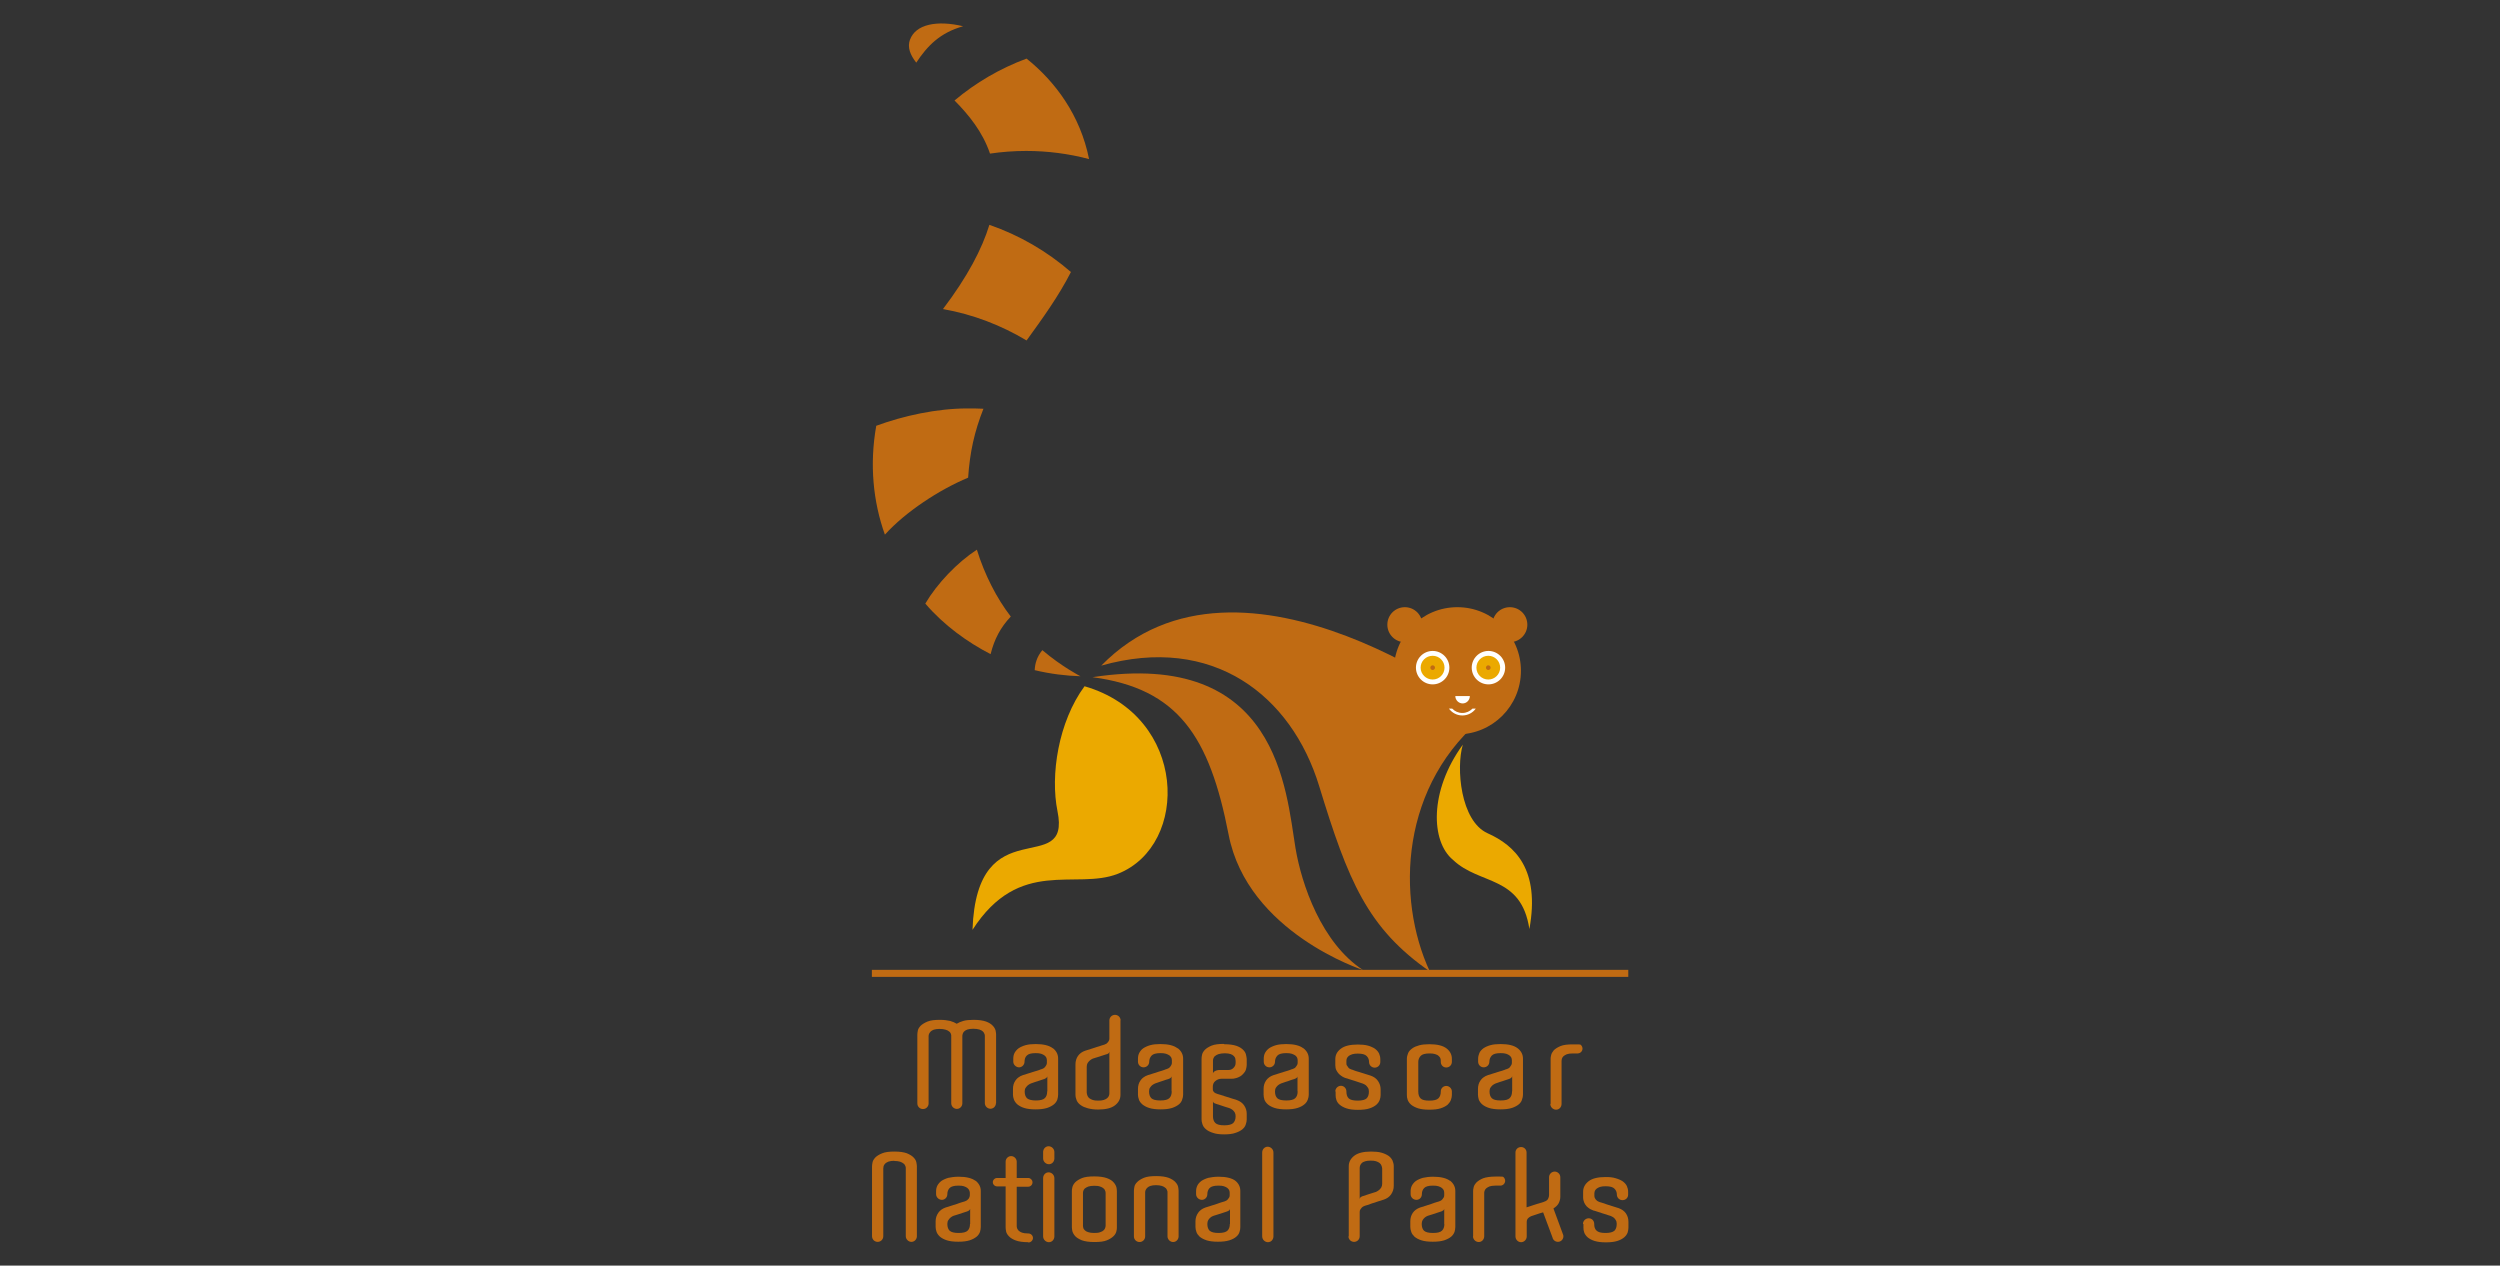 <?xml version="1.0" encoding="UTF-8"?>
<svg id="uuid-b7f3395c-05ed-4770-8fbf-1b832199bd71" data-name="Layer 9" xmlns="http://www.w3.org/2000/svg" width="160" height="81" viewBox="0 0 160 81">
  <rect x="0" y="0" width="160" height="81" fill="#333333" stroke="none"/>
  <defs>
    <style>
      .uuid-fb409f82-2766-41f2-82d1-ac2c7fa46865 {
        fill: #c06b13;
      }

      .uuid-fb409f82-2766-41f2-82d1-ac2c7fa46865, .uuid-c63a581c-0fad-4b30-a891-1b52c1cc3e2f, .uuid-108f1191-8228-49c6-ad93-14a76bd0cfa0 {
        stroke-width: 0px;
      }

      .uuid-c63a581c-0fad-4b30-a891-1b52c1cc3e2f {
        fill: #eba900;
      }

      .uuid-108f1191-8228-49c6-ad93-14a76bd0cfa0 {
        fill: #fff;
      }
    </style>
  </defs>
  <g>
    <path class="uuid-c63a581c-0fad-4b30-a891-1b52c1cc3e2f" d="M69.41,43.92c6.6,1.91,6.75,10.17,2.14,12-2.71,1.07-6.3-1.09-9.31,3.59.27-7.89,6.33-3.22,5.44-7.59-.47-2.3.05-5.72,1.73-8"/>
    <path class="uuid-fb409f82-2766-41f2-82d1-ac2c7fa46865" d="M87.23,62.08c-2.65-1.73-3.93-5.47-4.32-7.81-.61-3.66-1.09-12.76-12.99-10.93,5.49.73,7.49,3.8,8.71,10.07,1.21,6.28,8.6,8.67,8.6,8.67"/>
    <path class="uuid-fb409f82-2766-41f2-82d1-ac2c7fa46865" d="M69.15,43.28c-.94-.03-1.93-.15-2.93-.39.02-.42.14-.86.49-1.28,1.26,1.07,2.44,1.67,2.44,1.67"/>
    <path class="uuid-fb409f82-2766-41f2-82d1-ac2c7fa46865" d="M63.39,41.86c-1.46-.75-2.98-1.84-4.17-3.23.75-1.28,2.05-2.64,3.3-3.45.49,1.6,1.28,3.13,2.17,4.28-.66.7-1.05,1.44-1.29,2.4"/>
    <path class="uuid-fb409f82-2766-41f2-82d1-ac2c7fa46865" d="M56.63,34.21c-.75-2.11-.99-4.48-.55-6.96,1.73-.64,3.88-1.11,5.83-1.11.32,0,.71,0,1.03.02-.58,1.47-.87,2.78-.98,4.41-1.84.77-4,2.18-5.32,3.64"/>
    <path class="uuid-fb409f82-2766-41f2-82d1-ac2c7fa46865" d="M60.35,19.78c1.57-2.07,2.5-3.85,2.97-5.39,1.94.67,3.7,1.7,5.22,3.02-.78,1.53-1.81,2.96-2.84,4.38-1.62-.97-3.42-1.67-5.35-2.01"/>
    <path class="uuid-fb409f82-2766-41f2-82d1-ac2c7fa46865" d="M69.7,10.18c-1.29-.34-2.64-.52-4.03-.52-.78,0-1.55.06-2.31.17-.47-1.39-1.36-2.48-2.27-3.4,1.36-1.14,2.91-2.05,4.61-2.68,1.84,1.47,3.44,3.63,4,6.43"/>
    <path class="uuid-fb409f82-2766-41f2-82d1-ac2c7fa46865" d="M58.24,2.54c.36-.99,1.73-1.26,3.4-.86-1.47.41-2.29,1.25-3,2.33-.39-.5-.58-.98-.4-1.48"/>
    <path class="uuid-fb409f82-2766-41f2-82d1-ac2c7fa46865" d="M91.51,62.18c-2.18-4.69-1.94-12.05,3.66-16.46,0,0-15.69-12.3-24.69-3.12,7.13-2.02,12.17,1.89,13.95,7.72,1.85,6.05,3.08,9.08,7.09,11.86"/>
    <path class="uuid-fb409f82-2766-41f2-82d1-ac2c7fa46865" d="M89.2,42.93c0,2.25,1.82,4.07,4.07,4.07s4.07-1.82,4.07-4.07-1.82-4.07-4.07-4.07-4.07,1.82-4.07,4.07"/>
    <path class="uuid-fb409f82-2766-41f2-82d1-ac2c7fa46865" d="M88.79,39.98c0,.62.5,1.12,1.12,1.12s1.12-.5,1.12-1.12-.5-1.12-1.12-1.12-1.12.5-1.12,1.12"/>
    <path class="uuid-fb409f82-2766-41f2-82d1-ac2c7fa46865" d="M95.51,39.98c0,.62.51,1.12,1.12,1.12s1.12-.5,1.12-1.12-.5-1.12-1.12-1.12-1.12.5-1.12,1.12"/>
    <path class="uuid-108f1191-8228-49c6-ad93-14a76bd0cfa0" d="M94.19,42.73c0,.59.48,1.07,1.07,1.07s1.07-.48,1.07-1.07-.48-1.07-1.07-1.07-1.07.48-1.07,1.07"/>
    <path class="uuid-c63a581c-0fad-4b30-a891-1b52c1cc3e2f" d="M95.25,41.97c.42,0,.76.34.76.76s-.34.76-.76.76-.76-.34-.76-.76.34-.76.76-.76"/>
    <path class="uuid-fb409f82-2766-41f2-82d1-ac2c7fa46865" d="M95.1,42.73c0,.08.07.15.15.15s.15-.07.15-.15-.07-.15-.15-.15-.15.07-.15.15"/>
    <path class="uuid-108f1191-8228-49c6-ad93-14a76bd0cfa0" d="M90.62,42.73c0,.59.48,1.07,1.07,1.07s1.07-.48,1.07-1.07-.48-1.07-1.07-1.07-1.07.48-1.07,1.07"/>
    <path class="uuid-c63a581c-0fad-4b30-a891-1b52c1cc3e2f" d="M91.69,41.97c.42,0,.76.34.76.76s-.34.76-.76.76-.77-.34-.77-.76.34-.76.77-.76"/>
    <path class="uuid-fb409f82-2766-41f2-82d1-ac2c7fa46865" d="M91.54,42.73c0,.08.07.15.15.15s.15-.07.15-.15-.07-.15-.15-.15-.15.07-.15.15"/>
    <path class="uuid-c63a581c-0fad-4b30-a891-1b52c1cc3e2f" d="M95.21,53.33c1.74.78,3.37,2.3,2.67,6.13-.52-3.46-3.19-2.8-4.89-4.43-1.41-1.16-1.54-4.39.63-7.37-.44,1.48-.15,4.89,1.59,5.67"/>
    <rect class="uuid-fb409f82-2766-41f2-82d1-ac2c7fa46865" x="55.8" y="62.07" width="48.41" height=".45"/>
    <path class="uuid-fb409f82-2766-41f2-82d1-ac2c7fa46865" d="M71.72,65.31c0-.2-.16-.36-.36-.36s-.36.16-.36.36v1.15c0,.06-.01.12-.04.16-.03.05-.05.09-.09.12-.03.04-.07.07-.11.08-.04.02-.07.03-.09.04-.02,0-.08.02-.17.05-.09.03-.19.07-.31.1-.12.04-.24.08-.37.12-.13.04-.24.08-.35.11-.21.07-.37.18-.48.34-.11.16-.16.34-.16.54v.18h0v1.58h0v.18c0,.13.03.25.08.37.05.12.14.22.26.3.12.09.27.15.45.2.19.05.4.08.66.08.49,0,.85-.09,1.08-.27.23-.18.35-.4.35-.67v-4.78ZM71,68.28v1.69c0,.05-.01.11-.03.16-.02.06-.06.11-.12.16-.06.05-.13.08-.22.11-.09.03-.21.04-.35.04-.13,0-.25-.01-.34-.04-.09-.03-.16-.07-.22-.11-.06-.05-.1-.1-.12-.16-.03-.06-.04-.13-.05-.2v-1.65c0-.1.02-.18.06-.25.04-.06.09-.12.14-.16.06-.05.12-.09.19-.12.09-.03.19-.06.29-.09.09-.03.18-.05.28-.09.1-.03.19-.06.28-.09.04,0,.09-.03.13-.05.04-.02.07-.07.08-.12v.97Z"/>
    <path class="uuid-fb409f82-2766-41f2-82d1-ac2c7fa46865" d="M78.35,66.83c.34,0,.6.04.8.11.19.07.33.16.43.27.1.1.15.21.17.32.02.1.04.19.04.24v.38c0,.09-.02.19-.05.3-.03.11-.12.23-.25.35-.07.06-.14.11-.22.14-.08.03-.14.06-.21.07-.07.02-.15.03-.23.03h-.65c-.15,0-.28.05-.39.14-.12.09-.17.22-.17.37v.16c0,.06.01.11.04.14.03.04.06.07.09.09.03.02.07.04.11.05.04.01.06.03.08.03.02,0,.08.02.17.05.09.03.19.06.31.1.12.04.24.08.38.12.13.04.25.08.35.11.2.07.36.18.47.34.11.16.17.34.17.54v.37c0,.09-.02.2-.06.31-.03.11-.1.21-.21.31-.11.09-.25.17-.44.23-.19.07-.43.1-.73.1s-.54-.03-.73-.1c-.19-.06-.34-.14-.44-.23-.11-.09-.18-.19-.22-.31-.04-.11-.06-.21-.06-.31v-1.95h0v-1.95c0-.06.01-.14.03-.24.02-.11.08-.21.18-.32.1-.1.24-.19.43-.27.19-.08.46-.11.79-.11M79.08,67.9s-.01-.1-.02-.15c-.01-.05-.04-.11-.09-.16-.05-.05-.12-.1-.21-.13-.09-.03-.22-.05-.37-.05s-.29.02-.39.05c-.1.03-.17.07-.23.12-.06.04-.09.1-.11.15-.02.05-.03.11-.03.15v.81s.04-.09.08-.11c.04-.03.09-.05.14-.07.05-.01.11-.03.16-.03.05,0,.09,0,.11,0h.49c.13,0,.24-.04.33-.13.09-.09.14-.19.14-.32v-.13ZM77.84,70.65s-.08-.03-.13-.05c-.05-.03-.08-.07-.08-.12v.96c0,.19.05.33.15.43.1.1.29.15.57.15s.47-.05.57-.14c.1-.1.16-.24.16-.44,0-.1-.02-.18-.06-.25-.04-.06-.09-.12-.14-.16-.06-.05-.13-.08-.2-.11-.09-.03-.18-.06-.29-.09-.09-.03-.17-.06-.27-.09-.09-.03-.19-.06-.28-.09"/>
    <path class="uuid-fb409f82-2766-41f2-82d1-ac2c7fa46865" d="M63.74,70.6c0,.2-.16.36-.35.36s-.36-.16-.36-.36v-4.21s0-.08,0-.08c0-.05,0-.1-.03-.15-.02-.05-.05-.11-.1-.15-.05-.05-.13-.09-.22-.12-.1-.03-.23-.05-.39-.05s-.28.02-.38.05c-.09.03-.16.08-.21.13-.05.05-.08.11-.09.16-.02.05-.02.11-.02.15v4.28c0,.2-.16.36-.35.36s-.36-.16-.36-.36v-4.21s0-.08,0-.08c0-.05,0-.1-.02-.15-.02-.05-.05-.11-.11-.15-.05-.05-.13-.09-.23-.12-.1-.03-.23-.05-.39-.05-.15,0-.27.02-.37.05-.09.03-.16.08-.21.13-.05.05-.08.11-.1.16-.02.05-.02.11-.02.15v4.28c0,.2-.16.36-.36.36s-.36-.16-.36-.36v-4.41c0-.06.01-.14.03-.25.02-.1.08-.21.18-.31.1-.1.25-.19.44-.27.19-.08.46-.11.79-.11.27,0,.49.03.66.07.17.05.31.11.42.18.11-.07.25-.13.42-.18.17-.05.39-.07.66-.07.34,0,.6.04.8.11.19.07.33.16.43.27.1.1.15.21.18.31.02.11.03.19.03.25v4.41Z"/>
    <path class="uuid-fb409f82-2766-41f2-82d1-ac2c7fa46865" d="M75.36,67.09c-.23-.18-.59-.27-1.09-.27-.25,0-.47.02-.65.07-.18.05-.33.12-.45.2s-.2.19-.26.3c-.06.12-.08.24-.08.37v.19c0,.2.16.36.36.36s.36-.16.36-.36c0-.15.05-.28.15-.39.1-.11.29-.16.57-.16.14,0,.26.01.35.04.09.03.17.07.23.11.05.05.1.1.12.15.02.06.03.11.03.16v.15c0,.06-.01.12-.04.16-.03.05-.05.09-.09.13-.04.04-.07.07-.11.08-.04.02-.07.03-.09.04-.02,0-.08.02-.17.06-.09.03-.2.07-.32.1-.12.04-.25.08-.37.12-.13.04-.25.08-.35.11-.2.07-.36.18-.47.34-.11.16-.16.34-.16.54v.37c0,.09.02.2.06.31.03.11.11.21.22.31.11.09.25.17.44.23.19.06.43.09.73.09s.54-.03.73-.09c.18-.06.33-.14.44-.23.11-.09.18-.2.21-.31.04-.11.06-.21.06-.31v-2.31c0-.27-.12-.49-.35-.67M74.99,69.85c0,.19-.05.33-.15.43-.1.1-.29.15-.58.15s-.47-.05-.57-.14c-.1-.1-.15-.24-.15-.44,0-.1.02-.18.06-.24.04-.06.09-.12.14-.16.06-.05.13-.08.19-.11.09-.03.19-.06.29-.1.08-.02.18-.06.27-.09.1-.03.19-.07.28-.09.04-.01.08-.03.13-.06.04-.03.07-.06.08-.12v.96Z"/>
    <path class="uuid-fb409f82-2766-41f2-82d1-ac2c7fa46865" d="M83.41,67.09c-.23-.18-.59-.27-1.09-.27-.25,0-.47.02-.65.07-.18.05-.33.12-.45.2-.12.09-.2.19-.26.3-.06.12-.08.24-.08.37v.19c0,.2.16.36.36.36s.36-.16.36-.36c0-.15.05-.28.15-.39.1-.11.29-.16.57-.16.14,0,.26.01.35.04.09.03.17.07.23.11.06.05.1.1.12.15.02.06.03.11.03.16v.15c0,.06-.01.12-.04.16-.03.05-.06.09-.09.13-.03.04-.07.07-.11.08-.04.02-.06.03-.09.04-.02,0-.08.02-.17.06-.09.03-.2.07-.32.1-.12.04-.25.08-.38.12-.13.04-.24.08-.35.11-.2.07-.36.18-.47.34-.11.16-.16.34-.16.54v.37c0,.09.02.2.05.31.04.11.11.21.22.31.11.09.25.17.44.23.19.06.43.09.73.09s.54-.03.73-.09c.19-.06.33-.14.44-.23.11-.09.18-.2.22-.31.04-.11.06-.21.06-.31v-2.31c0-.27-.12-.49-.35-.67M83.05,69.85c0,.19-.05.33-.15.43-.1.1-.29.15-.58.15s-.47-.05-.57-.14c-.1-.1-.15-.24-.15-.44,0-.1.02-.18.06-.24.04-.06.09-.12.14-.16.06-.05.13-.08.19-.11.09-.03.19-.06.29-.1.09-.02.18-.06.27-.09.1-.03.19-.07.28-.09.04-.01.08-.03.13-.06.05-.03.08-.06.08-.12v.96Z"/>
    <path class="uuid-fb409f82-2766-41f2-82d1-ac2c7fa46865" d="M97.13,67.09c-.23-.18-.59-.27-1.09-.27-.25,0-.47.02-.65.07-.18.05-.33.12-.45.2-.12.09-.21.19-.26.3-.05.12-.08.24-.08.37v.19c0,.2.16.36.36.36s.36-.16.36-.36c0-.15.05-.28.15-.39.1-.11.29-.16.57-.16.14,0,.26.01.35.04.09.03.17.07.22.11.06.05.1.1.12.15.02.06.03.11.03.16v.15c0,.06-.01.12-.04.16-.03.05-.06.09-.09.13-.03.04-.07.07-.1.08-.04.02-.07.03-.09.04-.02,0-.08.02-.17.06-.09.03-.19.07-.32.1-.12.04-.25.08-.38.12-.13.04-.24.08-.35.11-.2.07-.36.18-.47.34-.11.16-.16.34-.16.54v.37c0,.09.02.2.05.31.04.11.11.21.22.31.11.09.25.17.44.23.19.06.43.09.73.09s.54-.03.73-.09c.18-.06.33-.14.44-.23.11-.09.18-.2.21-.31.04-.11.06-.21.06-.31v-2.31c0-.27-.12-.49-.35-.67M96.77,69.85c0,.19-.05.33-.15.43-.1.1-.29.15-.58.15s-.46-.05-.56-.14c-.1-.1-.15-.24-.15-.44,0-.1.02-.18.06-.24.04-.06.09-.12.14-.16.06-.05.13-.08.19-.11.09-.03.19-.06.29-.1.09-.02.18-.06.28-.09.1-.03.19-.07.27-.09.04-.01.08-.03.13-.06.05-.03.07-.06.09-.12v.96Z"/>
    <path class="uuid-fb409f82-2766-41f2-82d1-ac2c7fa46865" d="M67.38,67.09c-.23-.18-.6-.27-1.09-.27-.25,0-.47.02-.65.07-.18.05-.33.12-.45.2-.12.09-.2.19-.26.3-.06.12-.08.24-.08.37v.19c0,.19.18.36.37.36s.35-.17.35-.36c0-.15.04-.29.14-.39.1-.11.29-.16.57-.16.14,0,.26.01.35.04.09.03.16.07.22.11.06.05.1.1.12.15.02.06.03.11.03.16v.15c0,.06-.01.12-.04.16-.02.05-.06.09-.09.13-.04.04-.07.07-.1.08-.04.02-.07.03-.09.04-.02,0-.08.02-.17.06-.09.03-.2.07-.32.1-.12.04-.25.08-.38.12-.13.04-.25.08-.35.11-.2.07-.36.18-.47.34-.11.16-.16.34-.16.54v.37c0,.09.02.2.06.31.04.11.11.21.22.31.11.09.25.17.44.23.19.06.43.09.73.09s.54-.03.73-.09c.18-.06.33-.14.44-.23.11-.09.18-.2.22-.31.03-.11.05-.21.05-.31v-2.31c0-.27-.11-.49-.34-.67M67.02,69.85c0,.19-.05.33-.15.43-.1.1-.29.15-.57.15s-.46-.05-.57-.14c-.1-.1-.15-.24-.15-.44,0-.1.02-.18.07-.24.04-.06.09-.12.14-.16.06-.05.13-.08.19-.11.09-.03.18-.06.29-.1.09-.02.18-.06.28-.09.1-.03.19-.07.27-.09.04-.01.08-.03.12-.06.05-.03.08-.06.09-.12v.96Z"/>
    <path class="uuid-fb409f82-2766-41f2-82d1-ac2c7fa46865" d="M99.24,70.65v-2.87c0-.06,0-.14.03-.24.02-.11.08-.21.17-.32.1-.1.24-.19.43-.27.19-.08.45-.11.79-.11.1,0,.18,0,.25,0,.07,0,.15,0,.23.01.08.05.13.14.14.24.01.17-.12.32-.3.33-.07,0-.13,0-.17,0-.04,0-.1,0-.16,0-.15,0-.28.02-.37.05-.09.04-.17.08-.22.13-.05.05-.08.1-.1.16-.01.05-.02.1-.02.15v2.74c0,.2-.15.37-.35.37s-.37-.17-.37-.37"/>
    <path class="uuid-fb409f82-2766-41f2-82d1-ac2c7fa46865" d="M92.21,69.85c0-.2.16-.35.35-.35s.36.16.36.35v.23c0,.09-.02.2-.06.31-.04.11-.11.21-.21.31-.11.09-.26.17-.44.23-.18.06-.43.09-.73.09s-.54-.03-.73-.09c-.18-.06-.33-.14-.44-.23-.1-.09-.18-.2-.22-.31-.04-.11-.05-.21-.05-.31v-2.31c0-.13.03-.25.08-.37.05-.12.14-.21.26-.3.12-.09.27-.15.45-.2.18-.05.4-.07.65-.07.5,0,.87.09,1.1.27.23.18.34.4.34.67v.19c0,.2-.16.36-.36.36s-.35-.16-.35-.36v-.08c0-.05-.01-.1-.03-.16-.02-.05-.06-.1-.12-.15-.05-.05-.13-.08-.22-.11-.09-.03-.21-.04-.35-.04-.28,0-.47.05-.57.16-.1.11-.15.24-.15.39v1.89c0,.2.05.34.15.44.1.1.29.14.57.14s.47-.05.57-.15c.1-.1.15-.24.15-.43"/>
    <path class="uuid-fb409f82-2766-41f2-82d1-ac2c7fa46865" d="M85.46,69.85c0-.2.17-.36.36-.36s.35.16.35.36.04.33.14.44c.1.1.3.15.58.15s.47-.05.57-.14c.1-.1.15-.24.15-.44,0-.1-.02-.18-.06-.24-.04-.06-.09-.12-.13-.16-.06-.05-.13-.08-.2-.11-.17-.06-.33-.11-.48-.16-.13-.04-.26-.08-.38-.12-.12-.04-.21-.07-.26-.08-.06-.02-.12-.05-.19-.09-.07-.04-.14-.1-.21-.16-.07-.07-.12-.15-.17-.24-.05-.1-.07-.21-.07-.33v-.38c0-.27.11-.49.35-.67.23-.18.59-.27,1.09-.27.25,0,.47.02.65.07.18.05.33.12.45.2.12.09.2.19.26.3.05.12.08.24.08.36v.19c0,.2-.16.36-.36.36s-.36-.16-.36-.36c0-.15-.05-.28-.15-.38-.1-.11-.29-.16-.57-.16-.14,0-.26.01-.35.04-.1.03-.17.07-.23.11-.06.05-.09.1-.12.15-.02.06-.03.11-.03.16v.15c0,.06,0,.12.04.16.03.05.06.09.09.13.03.04.07.07.11.08.04.02.07.03.09.04.02,0,.08.02.17.06.09.03.19.07.32.1.12.04.25.08.38.12.13.04.24.08.35.11.2.07.36.18.47.34.11.16.17.34.17.54v.37c0,.09-.02.2-.06.31-.04.11-.11.21-.22.31-.11.09-.25.17-.44.23-.18.06-.43.09-.73.09s-.54-.03-.72-.09c-.19-.06-.33-.14-.44-.23-.11-.09-.18-.19-.22-.31-.04-.11-.05-.21-.05-.31v-.23Z"/>
    <path class="uuid-fb409f82-2766-41f2-82d1-ac2c7fa46865" d="M66.76,74.14c0,.2.17.37.37.37s.35-.17.35-.37v-.41c0-.2-.17-.37-.37-.37s-.35.17-.35.37v.41Z"/>
    <path class="uuid-fb409f82-2766-41f2-82d1-ac2c7fa46865" d="M71.48,78.43v.12c0,.06,0,.15-.03.25-.02.1-.08.21-.18.31-.1.1-.24.19-.43.27-.19.08-.46.11-.8.11s-.6-.04-.8-.11c-.19-.08-.34-.17-.43-.27-.09-.1-.15-.21-.18-.32-.02-.11-.03-.19-.03-.25v-2.3c0-.06,0-.14.03-.25.02-.1.08-.21.18-.32.1-.1.24-.19.43-.27.19-.08.46-.11.8-.11s.6.04.8.11c.19.07.34.16.43.27.09.1.15.21.18.31.02.1.03.19.03.25v2.18ZM70.76,78.35v-1.99s0-.1-.03-.15c-.01-.05-.05-.11-.1-.15-.05-.05-.13-.09-.22-.12-.1-.04-.23-.05-.39-.05-.15,0-.28.02-.37.05-.09.03-.16.08-.22.12-.05.05-.08.1-.1.16-.02.06-.02.11-.02.15v2.06s0,.09.02.15c.01.06.05.11.1.16.05.05.12.09.22.12.09.03.22.05.37.05.16,0,.29-.01.39-.05.1-.03.17-.07.22-.12.05-.05.09-.1.1-.15.02-.06.03-.11.03-.15v-.09Z"/>
    <path class="uuid-fb409f82-2766-41f2-82d1-ac2c7fa46865" d="M57.24,74.29c-.15,0-.28.02-.37.05-.09.03-.16.08-.22.13-.05.05-.08.11-.1.16-.01.06-.02.11-.02.15v4.34c0,.2-.16.36-.36.36s-.36-.16-.36-.36v-4.47c0-.06.01-.14.03-.25.02-.11.08-.21.18-.32.1-.1.24-.19.44-.27.19-.08.45-.11.79-.11s.6.04.79.11c.19.08.34.17.43.27.1.1.16.21.18.32.02.11.03.19.03.25v4.47c0,.2-.16.36-.35.36s-.36-.17-.36-.36v-4.27s0-.08,0-.08c0-.05,0-.1-.03-.15-.02-.05-.05-.11-.11-.15-.06-.05-.13-.09-.22-.12-.1-.03-.23-.05-.39-.05"/>
    <path class="uuid-fb409f82-2766-41f2-82d1-ac2c7fa46865" d="M73.99,75.85c-.15,0-.28.02-.37.05-.09.03-.16.08-.21.13-.05.05-.08.11-.1.16-.02.05-.02.1-.02.15v2.79c0,.2-.16.36-.36.36s-.36-.16-.36-.36v-2.92c0-.06.01-.14.03-.25.02-.11.08-.21.18-.31.1-.1.24-.19.43-.27.19-.08.45-.11.79-.11s.6.04.79.11c.19.07.34.17.43.27.1.1.16.21.18.31.02.11.03.19.03.25v2.92c0,.2-.16.36-.35.36s-.36-.17-.36-.36v-2.72s0-.09,0-.09c0-.05,0-.1-.03-.15-.02-.05-.05-.11-.11-.15-.05-.05-.13-.09-.22-.12-.1-.03-.23-.05-.39-.05"/>
    <path class="uuid-fb409f82-2766-41f2-82d1-ac2c7fa46865" d="M62.44,75.58c-.23-.18-.6-.27-1.09-.27-.25,0-.47.03-.65.07-.18.05-.33.12-.45.2-.12.09-.2.19-.26.3-.06.12-.08.24-.08.36v.19c0,.2.18.36.37.36s.35-.16.35-.36c0-.15.04-.28.14-.39.1-.11.29-.16.57-.16.14,0,.26.01.35.04.09.03.17.07.22.11.06.05.1.1.12.15.02.05.04.11.04.16v.15c0,.06-.02.12-.04.16-.02.05-.05.09-.09.12-.03.04-.07.06-.11.08-.04.02-.07.03-.09.04-.02,0-.08.02-.17.05-.09.03-.2.06-.32.11-.12.04-.25.08-.38.12-.13.04-.24.08-.35.11-.2.07-.36.18-.47.34-.11.16-.17.34-.17.54v.37c0,.09.02.2.06.31.04.11.11.21.22.31.11.09.25.17.44.23.18.06.43.09.73.09s.54-.03.73-.09c.18-.06.33-.14.44-.23.11-.09.18-.2.22-.31.03-.11.05-.21.05-.31v-2.31c0-.27-.12-.49-.35-.67M62.08,78.33c0,.19-.05.33-.15.43-.1.1-.29.15-.58.15s-.46-.05-.57-.14c-.1-.1-.15-.24-.15-.44,0-.1.02-.18.07-.25.04-.06.09-.12.14-.16.06-.05.13-.09.19-.11.09-.03.19-.06.29-.09.09-.03.17-.06.27-.09.1-.03.19-.06.28-.09.04-.01.08-.03.13-.06.04-.02.07-.06.09-.11v.96Z"/>
    <path class="uuid-fb409f82-2766-41f2-82d1-ac2c7fa46865" d="M79.08,75.58c-.23-.18-.6-.27-1.09-.27-.25,0-.47.03-.65.07-.18.05-.33.12-.45.2-.12.09-.21.19-.26.3-.06.12-.08.24-.08.36v.19c0,.2.18.36.37.36s.35-.16.35-.36c0-.15.04-.28.14-.39.1-.11.29-.16.57-.16.14,0,.26.01.35.04.09.03.17.07.22.11.06.05.1.1.12.15.02.05.03.11.03.16v.15c0,.06-.01.12-.04.16-.03.05-.06.09-.09.12-.03.04-.07.06-.11.08-.04.02-.07.03-.09.04-.02,0-.08.02-.17.05-.09.03-.2.06-.32.11-.12.04-.25.08-.38.12-.13.04-.24.08-.35.11-.2.07-.36.18-.47.34-.11.16-.17.34-.17.54v.37c0,.09.02.2.06.31.03.11.11.21.21.31.11.09.26.17.44.23.19.06.43.09.73.09s.54-.03.73-.09c.19-.06.34-.14.44-.23.11-.09.18-.2.21-.31.04-.11.05-.21.05-.31v-2.31c0-.27-.11-.49-.34-.67M78.71,78.33c0,.19-.05.33-.15.43-.1.1-.29.15-.57.15s-.46-.05-.57-.14c-.1-.1-.15-.24-.15-.44,0-.1.02-.18.06-.25.04-.06.09-.12.14-.16.06-.05.13-.09.2-.11.09-.03.19-.06.29-.09.08-.03.17-.06.28-.09.1-.03.19-.06.27-.09.04-.01.08-.03.13-.06.05-.02.07-.06.08-.11v.96Z"/>
    <path class="uuid-fb409f82-2766-41f2-82d1-ac2c7fa46865" d="M80.78,79.13c0,.2.17.37.37.37s.35-.17.35-.37v-5.37c0-.2-.17-.37-.37-.37s-.35.17-.35.37v5.37Z"/>
    <path class="uuid-fb409f82-2766-41f2-82d1-ac2c7fa46865" d="M65.81,79.5c-.34,0-.61-.04-.8-.11-.19-.07-.34-.16-.44-.27-.1-.1-.16-.21-.18-.31-.02-.11-.03-.19-.03-.25v-2.63h-.54c-.15,0-.28-.12-.28-.27s.13-.27.28-.27h.54v-1.04c0-.2.16-.36.35-.36s.36.16.36.36v1.04h.73c.15,0,.28.13.28.28s-.12.28-.28.28h-.73v2.5s0,.1.02.15c.02.05.05.11.1.16.05.05.12.09.22.13.09.03.22.05.37.05h.03c.16,0,.3.13.3.29s-.14.29-.3.29"/>
    <path class="uuid-fb409f82-2766-41f2-82d1-ac2c7fa46865" d="M66.76,79.13c0,.2.17.37.37.37s.35-.17.35-.37v-3.73c0-.2-.17-.37-.37-.37s-.35.17-.35.37v3.73Z"/>
    <path class="uuid-fb409f82-2766-41f2-82d1-ac2c7fa46865" d="M86.3,79.12c0,.2.16.36.36.36s.36-.16.36-.36v-1.55c0-.06.01-.12.04-.16.03-.05.06-.09.09-.12.03-.03.07-.06.11-.08.03-.02.06-.03.09-.04.02,0,.08-.02.17-.05.09-.03.2-.07.31-.11.12-.04.24-.08.37-.12.13-.04.25-.08.35-.11.21-.07.37-.18.48-.34.11-.16.17-.34.17-.54v-.18h0v-.89h0v-.19c0-.13-.03-.25-.08-.37-.06-.11-.14-.22-.26-.3-.12-.08-.27-.15-.45-.2-.18-.05-.4-.07-.66-.07-.49,0-.85.09-1.08.27-.23.18-.35.4-.35.67v4.49ZM87.02,75.75v-1c0-.05.01-.1.03-.16.02-.06.06-.11.11-.16.05-.05.13-.08.22-.11.09-.03.21-.04.35-.04s.25.01.34.04c.09.03.17.07.22.11.06.05.1.1.12.16.03.06.04.13.05.2v.96c0,.1-.02.18-.06.25-.04.06-.09.12-.14.16-.06.05-.13.09-.19.12-.09.03-.19.06-.29.09-.09.03-.18.06-.28.09-.1.03-.19.06-.27.09-.05.01-.09.03-.13.06-.04.02-.07.07-.08.12v-.96Z"/>
    <path class="uuid-fb409f82-2766-41f2-82d1-ac2c7fa46865" d="M92.81,75.58c-.23-.18-.6-.27-1.09-.27-.25,0-.47.03-.65.07-.18.05-.33.12-.45.2-.12.09-.2.19-.26.3-.06.12-.08.24-.08.36v.19c0,.2.17.36.37.36s.35-.16.35-.36c0-.15.04-.28.14-.39.1-.11.29-.16.57-.16.14,0,.26.01.35.04.09.03.17.07.22.11.06.05.1.1.12.15.02.05.03.11.03.16v.15c0,.06-.01.12-.04.16-.03.05-.06.09-.09.12-.03.04-.07.06-.11.08-.04.02-.06.03-.09.04-.02,0-.08.02-.17.05-.09.03-.2.06-.32.11-.12.04-.25.08-.37.12-.13.04-.24.08-.35.11-.2.07-.36.18-.47.34s-.16.34-.16.54v.37c0,.09.02.2.06.31.03.11.11.21.21.31.11.09.25.17.44.23.18.06.43.09.73.09s.54-.03.73-.09c.18-.06.33-.14.44-.23.11-.09.18-.2.22-.31.03-.11.05-.21.05-.31v-2.31c0-.27-.12-.49-.35-.67M92.44,78.33c0,.19-.05.33-.15.43-.1.1-.29.15-.58.15s-.46-.05-.57-.14c-.1-.1-.15-.24-.15-.44,0-.1.02-.18.06-.25.04-.06.09-.12.14-.16.06-.05.13-.09.19-.11.09-.03.19-.06.29-.09.08-.03.18-.06.27-.09.1-.03.19-.06.28-.09.04-.01.08-.03.12-.06.05-.02.08-.06.09-.11v.96Z"/>
    <path class="uuid-fb409f82-2766-41f2-82d1-ac2c7fa46865" d="M94.28,79.13v-2.88c0-.06,0-.14.03-.25.02-.11.08-.21.18-.32.1-.1.24-.19.43-.27.19-.07.46-.11.8-.11.09,0,.18,0,.25,0,.07,0,.15,0,.22.01.08.05.13.14.14.24.01.17-.12.32-.29.33-.07,0-.13,0-.18,0-.04,0-.1,0-.16,0-.15,0-.28.02-.37.05-.09.04-.16.08-.22.13-.05.05-.08.1-.1.16-.02.05-.02.1-.02.15v2.75c0,.2-.15.37-.35.37s-.37-.17-.37-.37"/>
  </g>
  <g>
    <path class="uuid-fb409f82-2766-41f2-82d1-ac2c7fa46865" d="M101.31,78.33c0-.2.17-.36.37-.36s.35.16.35.36.04.33.15.43c.1.1.29.15.57.15s.46-.05.57-.14c.1-.1.15-.24.15-.44,0-.1-.02-.18-.06-.24-.04-.07-.08-.12-.13-.16-.06-.05-.13-.08-.2-.11-.17-.06-.33-.11-.47-.15-.13-.04-.26-.08-.37-.12-.12-.04-.21-.07-.27-.08-.06-.02-.12-.05-.2-.09-.07-.04-.14-.1-.21-.16-.07-.07-.12-.15-.17-.25-.04-.1-.07-.21-.07-.33v-.37c0-.27.12-.49.35-.67.23-.18.59-.27,1.09-.27.26,0,.47.02.65.08.18.05.33.12.45.2.12.09.21.19.26.3.05.11.08.24.08.36v.19c0,.2-.16.35-.36.35s-.36-.16-.36-.35c0-.15-.05-.28-.15-.38-.1-.11-.29-.16-.57-.16-.14,0-.26.01-.35.04-.09.03-.17.07-.22.11-.06.05-.1.1-.12.15-.02.06-.03.11-.03.16v.15c0,.06.01.12.04.16.03.05.05.09.09.12.04.04.07.07.11.08.04.02.07.03.09.04.02,0,.08.02.17.05.09.03.2.07.32.11.12.04.25.08.38.12.13.04.25.08.35.11.2.07.36.18.47.34.11.16.16.34.16.54v.37c0,.09-.02.2-.05.31-.04.11-.11.21-.22.31-.11.09-.25.17-.44.23-.19.06-.43.09-.73.09s-.54-.03-.73-.09c-.19-.06-.33-.14-.44-.23-.11-.1-.18-.2-.22-.31-.04-.11-.05-.21-.05-.31v-.23Z"/>
    <path class="uuid-fb409f82-2766-41f2-82d1-ac2c7fa46865" d="M99.36,79.2l-.6-1.61c-.08.02-.16.05-.24.07-.08.02-.15.05-.21.07-.07.02-.14.04-.21.07-.07.02-.13.04-.19.08-.05.03-.1.07-.14.12-.04.05-.06.11-.06.19h0v.94c0,.2-.16.37-.36.37s-.36-.17-.36-.37v-5.37c0-.2.16-.35.36-.35s.35.16.35.35v3.51s.11-.04.19-.06c.08-.02.16-.05.24-.08.08-.03.17-.05.25-.08.09-.02.16-.05.23-.07.03,0,.07-.02.1-.03.03,0,.07-.02.09-.03.15-.05.24-.11.28-.2.04-.08.06-.16.06-.23v-1.15c0-.2.17-.36.36-.36s.36.16.36.36v1.26c0,.14-.04.27-.1.4-.07.13-.18.24-.34.34l.63,1.71c.04.19-.08.38-.27.42-.19.04-.38-.08-.42-.27"/>
  </g>
  <g>
    <path class="uuid-108f1191-8228-49c6-ad93-14a76bd0cfa0" d="M94.07,44.55c0,.26-.21.47-.46.47s-.47-.21-.47-.47h.93Z"/>
    <path class="uuid-108f1191-8228-49c6-ad93-14a76bd0cfa0" d="M93.59,45.63c-.26,0-.49-.11-.65-.28h-.21c.2.27.51.44.86.44s.67-.17.86-.44h-.21c-.17.17-.39.28-.65.28"/>
  </g>
</svg>